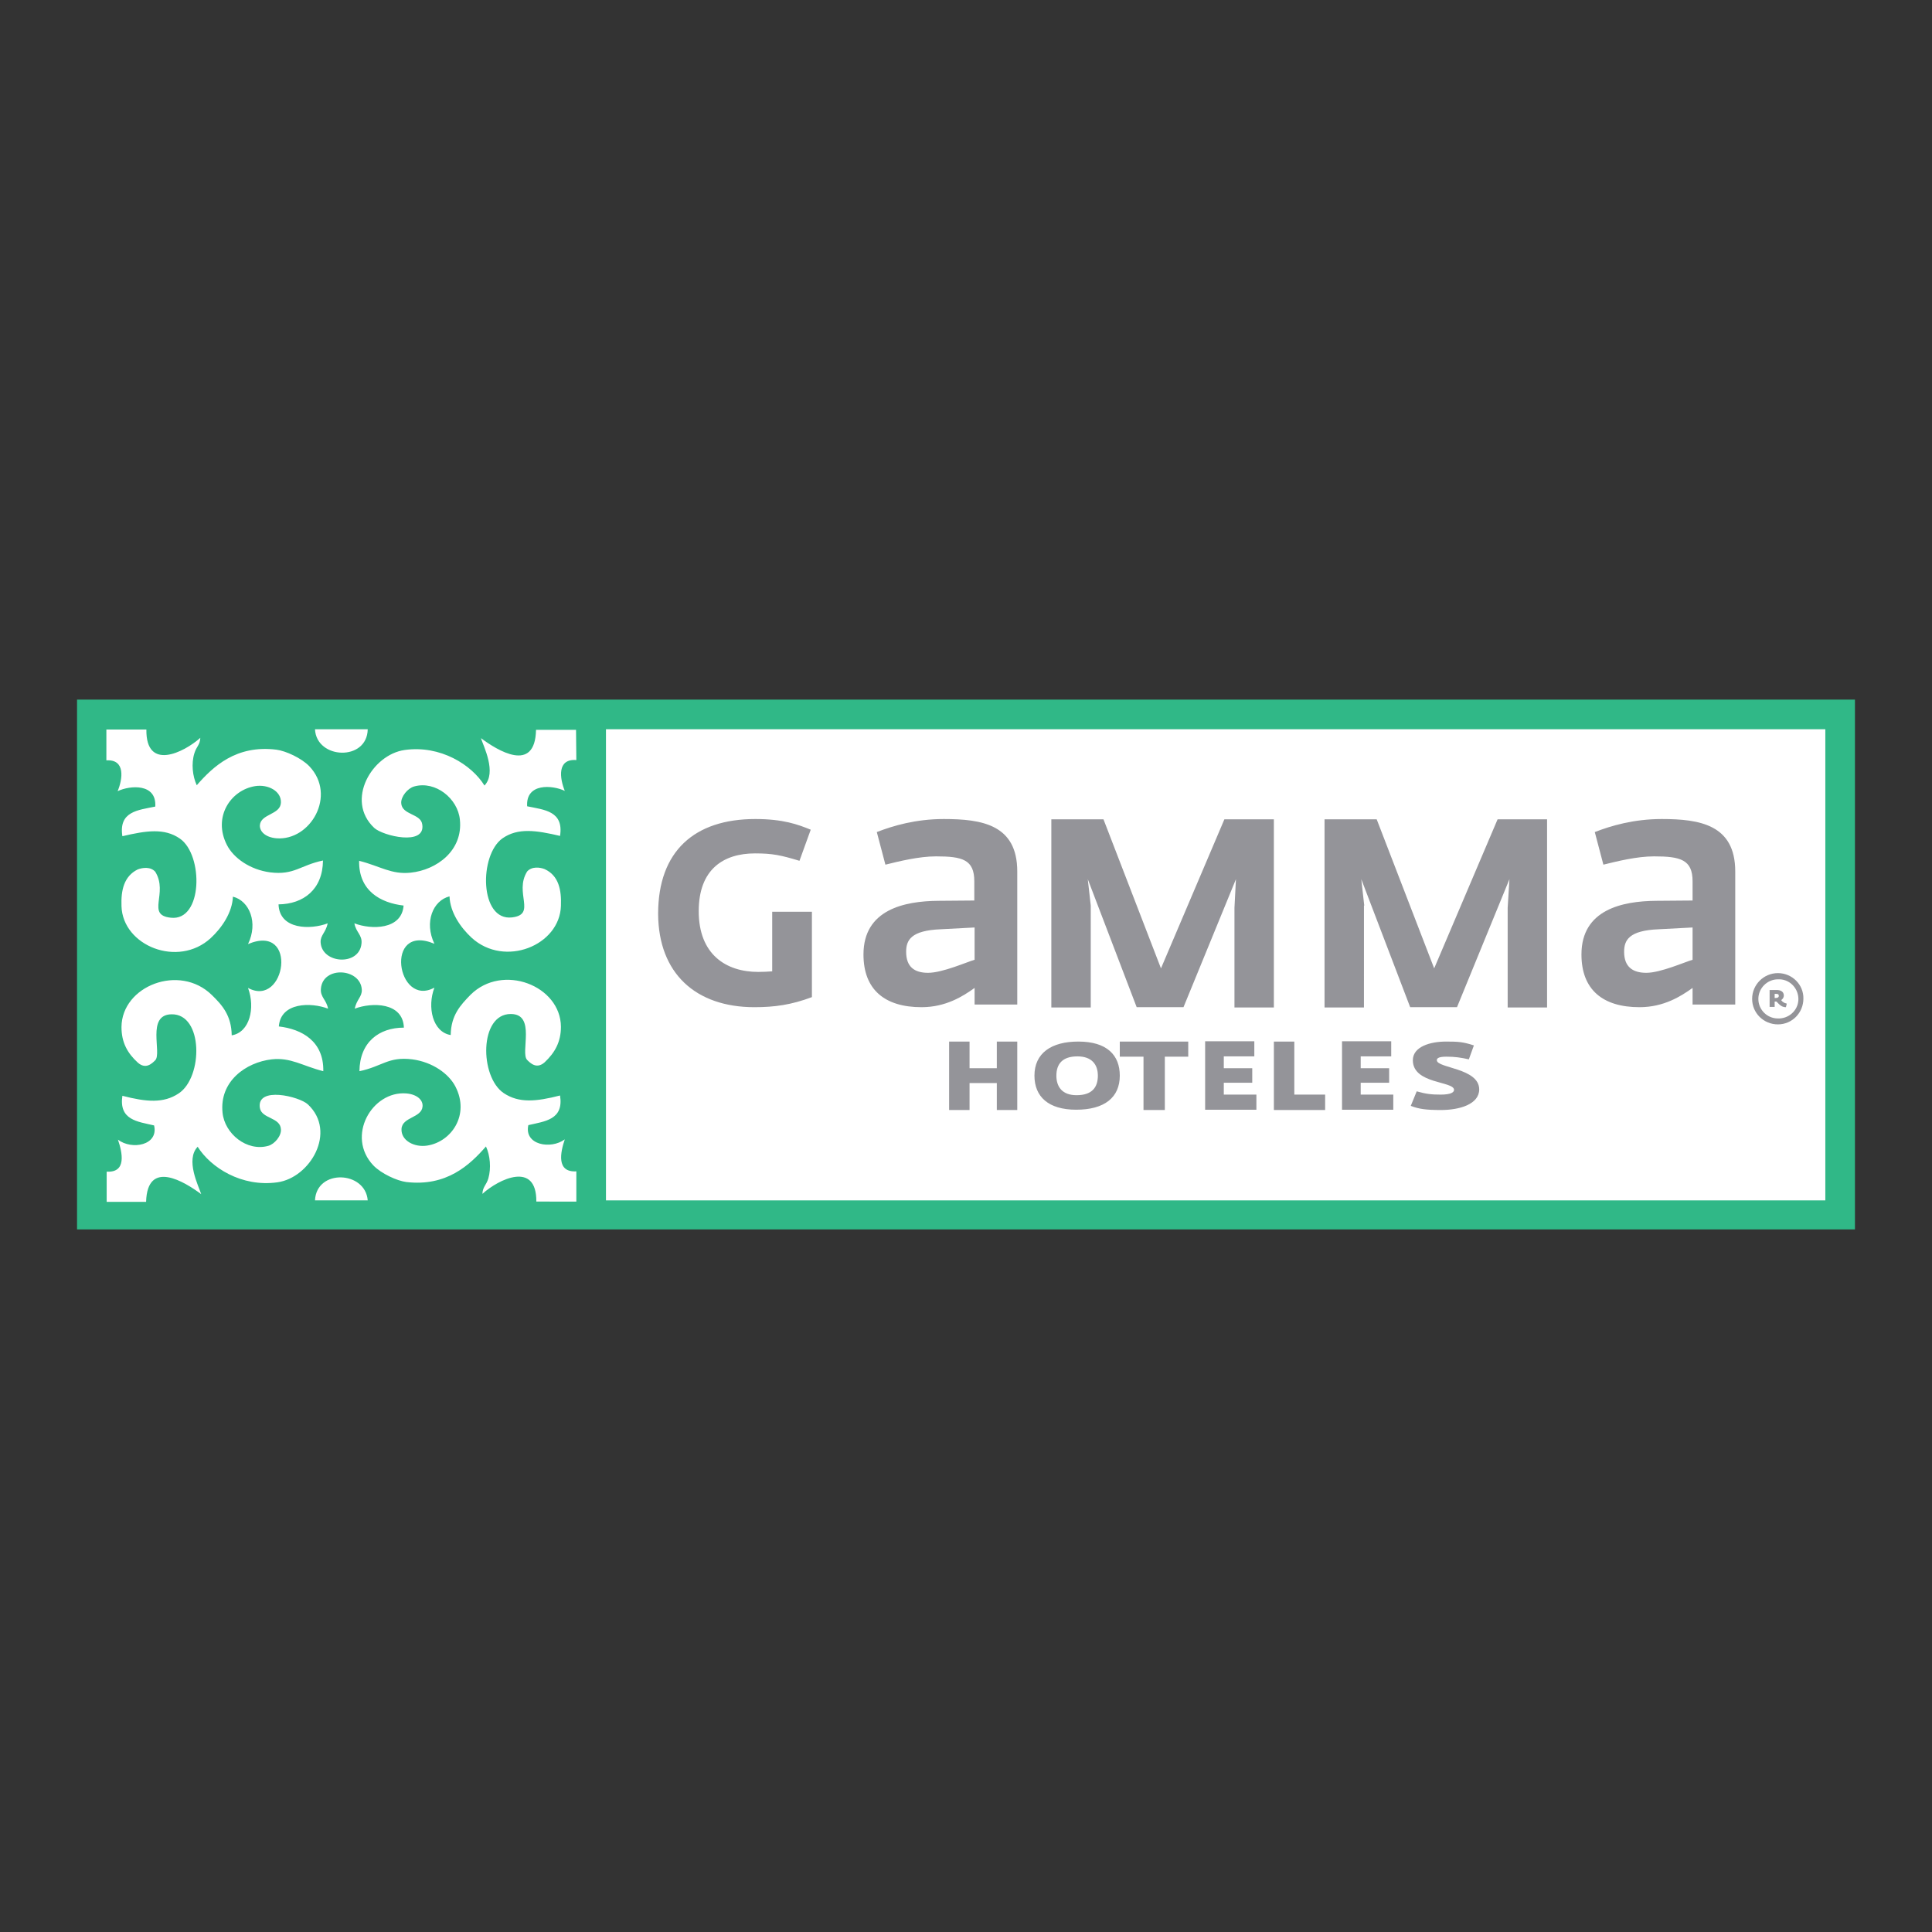 <?xml version="1.0" encoding="UTF-8"?> <svg xmlns="http://www.w3.org/2000/svg" xmlns:xlink="http://www.w3.org/1999/xlink" version="1.1" id="layer" x="0px" y="0px" viewBox="0 0 652 652" style="enable-background:new 0 0 652 652;" xml:space="preserve"><rect x="0" y="0" width="652" height="652" fill="#333333" stroke="none"/> <style type="text/css"> .st0{fill:#30B887;} .st1{fill:#FFFFFF;} .st2{fill:#949499;} </style> <g transform="translate(43 35)"> <rect x="-17" y="201.1" class="st0" width="600" height="178.8"></rect> <path class="st1" d="M81.1,211.1c-0.2,10.9-17.3,10.2-17.8,0H81.1z"></path> <path class="st1" d="M63.3,370.1c0.5-10.7,17-10,17.8,0H63.3z"></path> <path class="st1" d="M151.5,221.5c-6.6-0.5-5.6,6.2-3.9,10.4c-4.2-2-13.2-2.7-12.7,5.2c5.8,1.2,12.4,1.6,11.1,10 c-8.1-1.9-14.2-2.8-19.4,0.8c-8,5.6-7.8,28,3.2,26.7c8.4-1,0.6-8.3,5.1-15.5c1.6-1.8,4.4-1.4,5.9-0.8c4.8,2.2,5.7,7.1,5.5,12.4 c-0.4,13.4-19,20.9-30.1,10.8c-3.8-3.5-7.3-8.6-7.5-14c-5.6,1.4-8.6,8.7-5.1,16c-17.1-7.2-12.7,21.7,0,14.8c-2.5,6.6-0.6,15,5.5,16 c0.1-6.7,3.3-10.1,6.7-13.6c10.8-10.7,30.4-3.1,30.5,10.8c0,5.2-2.1,8.8-5.5,12c-2.7,2.4-4.8,0.3-5.9-0.8 c-2.4-2.4,3.1-15.5-5.5-15.5c-10.7-0.1-10.6,21.2-2.4,26.7c5.1,3.4,10.8,2.9,19,0.8c1.3,8.2-5.1,8.7-10.7,10 c-1.5,6.7,7.6,8.3,12.3,4.8c-1.5,4.4-2.9,11.2,3.9,10.8v10.2H138c0.1-13.8-12.7-7.6-18.2-2.6c0.1-2.4,1.3-2.9,2-5.2 c1-3.5,0.6-7.8-0.8-10.8c-5.5,6.3-13.3,13.6-26.9,12c-3.1-0.4-8.4-2.8-11.1-5.6c-9.3-9.8-0.5-25.2,11.1-24.3 c3.6,0.3,5.7,2.2,5.5,4.4c-0.3,3.9-6.9,3.5-7.1,7.6c-0.2,3.9,4.3,6.3,8.7,5.6c8.2-1.3,14.4-10.4,9.5-19.9 c-2.2-4.3-7.7-8.3-14.6-9.2c-8.1-1-10.1,2.4-17.8,4c0.1-9.8,6.6-14.7,15-14.7c-0.3-8.6-10.8-8.6-16.6-6.4c0.7-3.2,2.5-4,2.4-6.4 c-0.4-7.3-13.1-8.1-13.8-0.4c-0.3,2.9,1.9,3.8,2.4,6.8c-5.7-2.2-16-2.2-16.6,6c7.8,0.9,15.2,5,15,15.1c-7.1-1.8-10.9-4.7-17.4-4 c-8.7,1-17.7,7.4-16.6,18c0.7,7.1,8.2,13.2,15.4,11.2c2.2-0.6,4.5-3.4,4.3-5.6c-0.2-4.1-6.5-3.5-7.1-7.2 c-1.2-7.4,13.3-3.9,16.2-1.2c9.9,9.3,0.7,24.8-10.3,26.3c-12.1,1.7-22.5-5-26.9-12c-4.2,4.4,0.3,13.2,1.2,16 c-5.5-4.1-18.2-12-18.6,2.6H-7v-10.2c6.8,0.4,5.3-6.4,3.8-10.8c4.7,3.6,13.8,1.9,12.2-4.8c-5.6-1.3-11.9-1.8-10.7-10 c8.1,2.1,13.9,2.6,19-0.8c8.3-5.5,8.3-26.9-2.4-26.7c-8.6,0.1-3.2,13.1-5.5,15.5c-1.1,1.1-3.2,3.2-5.9,0.8c-3.5-3.2-5.5-6.8-5.5-12 c0.1-13.9,19.6-21.5,30.5-10.8c3.5,3.4,6.6,6.9,6.7,13.6c6.1-1,8-9.3,5.5-16c12.7,6.9,17.1-22,0-14.8c3.5-7.2,0.5-14.6-5.1-16 c-0.2,5.3-3.7,10.5-7.5,14c-11,10.1-29.7,2.6-30.1-10.8c-0.2-5.3,0.8-10.1,5.5-12.4c1.6-0.6,4.3-1,5.9,0.8 c4.5,7.3-3.2,14.6,5.2,15.5c10.9,1.3,11.1-21.2,3.1-26.7c-5.2-3.6-11.3-2.7-19.4-0.8c-1.3-8.4,5.3-8.8,11.1-10 c0.5-7.9-8.5-7.2-12.7-5.2c1.7-4.1,2.7-10.8-3.8-10.4v-10.4H6.4c-0.2,14.1,12.6,7.8,18.2,2.8c-0.1,2.4-1.3,2.9-2,5.2 c-1.1,3.5-0.6,7.8,0.8,10.8c5.5-6.3,13.3-13.7,26.9-12c3.1,0.4,8.4,2.8,11.1,5.6c9.3,9.8,0.4,25.2-11.1,24.3 c-3.6-0.3-5.7-2.2-5.6-4.4c0.3-3.9,6.9-3.5,7.1-7.6c0.2-3.9-4.3-6.3-8.7-5.6c-8.2,1.3-14.4,10.4-9.5,19.9c2.2,4.3,7.7,8.3,14.6,9.2 c8.1,1,10.1-2.4,17.8-4c-0.1,9.8-6.6,14.7-15,14.8c0.3,8.6,10.8,8.6,16.6,6.4c-0.7,3.2-2.5,4-2.4,6.4c0.4,7.3,13.1,8.1,13.8,0.4 c0.3-2.9-1.9-3.8-2.4-6.8c5.7,2.2,16,2.2,16.6-6c-7.8-0.9-15.2-5-15-15.1c7.1,1.8,10.9,4.7,17.4,4c8.7-0.9,17.7-7.4,16.6-17.9 c-0.7-7.1-8.2-13.2-15.4-11.2c-2.2,0.6-4.5,3.4-4.4,5.6c0.2,4.1,6.6,3.5,7.1,7.2c1.2,7.4-13.3,3.9-16.2,1.2 c-9.9-9.3-0.7-24.8,10.3-26.3c12-1.7,22.6,5,26.9,12c4.2-4.4-0.3-13.2-1.2-16c5.5,4.1,18.3,12.1,18.6-2.8h13.5L151.5,221.5 L151.5,221.5z"></path> <polygon class="st1" points="161.5,370.1 573,370.1 573,211.1 161.5,211.1 161.5,370.1 "></polygon> <path class="st2" d="M211.6,304.9c6.8,0,12.5-0.8,19.4-3.4v-28.8h-13.4v20.1c-1.3,0.1-3,0.2-4.7,0.2c-10.9,0-20.1-5.9-20.1-20.5 c0-14.1,8.3-19.5,19-19.5c5.9,0,8.7,0.6,15,2.5l3.8-10.5c-4.4-1.8-9.4-3.6-18.7-3.6c-20.5,0-32.8,10.8-32.8,32 C179.2,293.5,191.8,304.9,211.6,304.9 M325.1,270.6l-1-8.9l16.5,43.2h15.8l17.7-43.2l-0.5,9.7v33.6h13.3v-63.5h-16.7l-21.4,50.3 l-19.4-50.3h-17.6v63.5h13.3V270.6z M417.4,270.6l-1-8.9l16.5,43.2h15.8l17.7-43.2l-0.6,9.7v33.6h13.3v-63.5h-16.7l-21.4,50.3 l-19.4-50.3h-17.6v63.5h13.3V270.6z M273.6,269c-11.3,0.1-25.2,2.9-25.2,18.1c0,11.9,7.2,17.8,19.6,17.8c8.2,0,14-3.7,17.9-6.5v5.6 h14.4l0-44.9c0-15.8-11.9-17.7-24.8-17.7c-9.5,0-17.2,2.3-22.6,4.4l2.9,11c4.5-1.1,11.2-2.8,17.1-2.8c8.9,0,12.9,1.1,12.9,8.4v6.5 C283.9,268.9,273.6,269,273.6,269z M285.9,288.9c-2.5,0.7-10.8,4.4-15.7,4.4c-4.6,0-7.4-2-7.4-7.1c0-3.9,1.6-7.2,11.7-7.6l11.4-0.6 C285.9,278,285.9,288.9,285.9,288.9z M515.9,269c-11.3,0.1-25.2,2.9-25.2,18.1c0,11.9,7.2,17.8,19.6,17.8c8.2,0,14-3.7,17.9-6.5 v5.6h14.4l0-44.9c0-15.8-12-17.7-24.8-17.7c-9.5,0-17.2,2.3-22.6,4.4l2.9,11c4.5-1.1,11.2-2.8,17.1-2.8c8.9,0,13,1.1,13,8.4v6.5 C526.2,268.9,515.9,269,515.9,269z M528.2,288.9c-2.5,0.7-10.8,4.4-15.6,4.4c-4.6,0-7.5-2-7.5-7.1c0-3.9,1.6-7.2,11.7-7.6l11.4-0.6 C528.2,278,528.2,288.9,528.2,288.9z"></path> <path class="st2" d="M558.1,302.5c0.5-0.3,0.9-0.9,0.9-1.5c0-1.3-1-1.9-2.4-1.9h-2.4v5.7h1.7V303h0.6l0.9,0.9c0.6,0.6,1.3,1,2.3,1 l0.3-1.2c-0.7-0.2-1-0.3-1.3-0.6C558.6,303.1,558.3,302.8,558.1,302.5 M556.2,301.8h-0.3v-1.4h0.5c0.7,0,0.9,0.2,0.9,0.7 C557.3,301.5,557,301.8,556.2,301.8"></path> <path class="st2" d="M557,293.4c-4.8,0-8.7,3.9-8.7,8.7c0,4.8,3.9,8.6,8.7,8.6c4.8,0,8.6-3.9,8.6-8.7 C565.7,297.3,561.8,293.4,557,293.4 M557,308.7c-3.7,0-6.6-3-6.6-6.6s3-6.6,6.6-6.6c3.7-0.2,6.7,2.7,6.9,6.3 c0.2,3.7-2.7,6.7-6.3,6.9C557.4,308.7,557.2,308.7,557,308.7 M293.4,325.5h-9.2v-9h-6.9v23.1h6.9v-9.1h9.2v9.1h6.9v-23.1h-6.9 V325.5z M320.2,339.5c9.5,0,14.7-4.1,14.7-11.5c0-6.9-4.3-11.5-14-11.5c-9.1,0-14.8,3.9-14.8,11.5 C306.1,335.1,310.8,339.5,320.2,339.5 M320.6,321.5c4.8,0,6.9,2.7,6.9,6.5c0,3.9-1.9,6.6-7.2,6.6c-4.8,0-6.8-2.8-6.8-6.6 C313.5,324.1,315.5,321.5,320.6,321.5 M334.9,321.6h8v18h7.2v-18h7.9v-5.1h-23.1V321.6z M370,330.4h9.6v-4.9H370v-4h10.3v-5.1 h-16.6v23.1h17.3v-5.1h-11V330.4z M404.2,334.4h-10.4v-17.9h-6.9v23.1h17.3V334.4z M416.2,330.4h9.6v-4.9h-9.6v-4h10.3v-5.1h-16.6 v23.1h17.3v-5.1h-11V330.4z M441.9,322.8c0-0.5,0.3-1.2,3.2-1.2c2.9,0,4.9,0.3,7.6,0.9l1.7-4.7c-3.7-1.2-5.3-1.3-9.4-1.3 c-5.3,0-11.2,1.7-11.2,6.3c0,8.1,13.9,7,13.9,10c0,0.8-1,1.6-4.5,1.6c-3.1,0-4.9-0.2-8.1-1.1l-2,4.9c2.8,1.1,5.3,1.4,10.2,1.4 c6.2,0,12.9-1.9,12.9-7C456.1,325.4,441.9,325.5,441.9,322.8"></path> </g> </svg> 